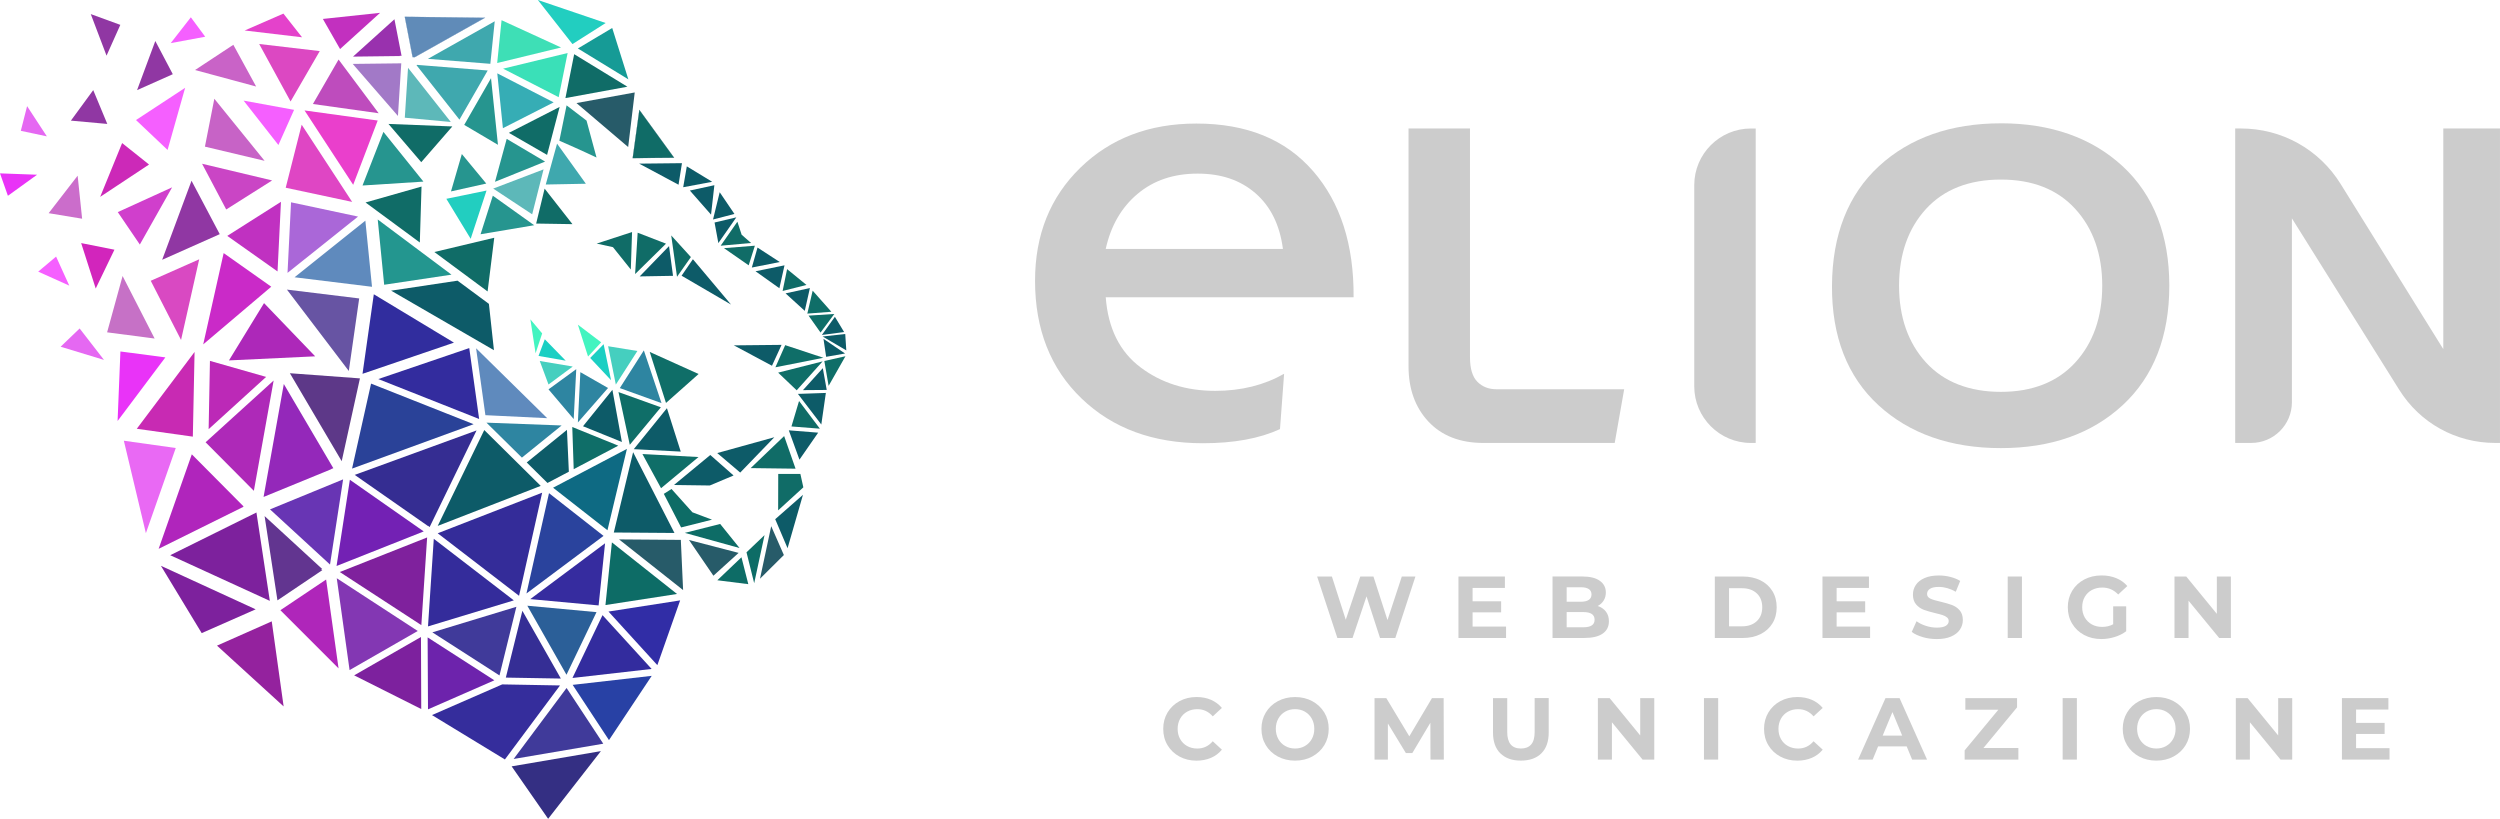 <?xml version="1.0" encoding="UTF-8"?> <svg xmlns="http://www.w3.org/2000/svg" id="Livello_2" viewBox="0 0 1066.71 349.37"><g id="Artwork"><polygon points="172.72 50.22 174.1 28.93 192.35 52.05 172.72 50.22" fill="#5db8b9" fill-rule="evenodd"></polygon><polygon points="182.46 271.96 210.93 290.28 182.62 302.67 182.46 271.96" fill="#6d23ac" fill-rule="evenodd"></polygon><polygon points="244.26 18.81 229.5 0 258.42 9.82 244.26 18.81" fill="#22cec0" fill-rule="evenodd"></polygon><polygon points="259.19 226.25 235.99 208.1 267.5 191.53 259.19 226.25" fill="#0e6a83" fill-rule="evenodd"></polygon><polygon points="222.89 260.61 239.31 289.53 215.83 289.12 222.89 260.61" fill="#352e95" fill-rule="evenodd"></polygon><polygon points="58.03 51.22 79 37.46 71.5 63.98 58.03 51.22" fill="#f55fff" fill-rule="evenodd"></polygon><polygon points="121.02 301.42 92.59 275.48 115.95 265.12 121.02 301.42" fill="#94229e" fill-rule="evenodd"></polygon><polygon points="151.11 288.16 179.62 271.79 179.74 302.54 151.11 288.16" fill="#7d219e" fill-rule="evenodd"></polygon><polygon points="244.99 23.12 267.7 37 241.26 41.85 244.99 23.12" fill="#106c67" fill-rule="evenodd"></polygon><polygon points="268.11 33.86 246.57 20.68 261.22 11.94 268.11 33.86" fill="#169b96" fill-rule="evenodd"></polygon><polygon points="185.09 229.9 219.24 256.17 182.62 267.28 185.09 229.9" fill="#342c9b" fill-rule="evenodd"></polygon><polygon points="224.63 253.23 234.25 210.42 257.52 228.66 224.63 253.23" fill="#2a439d" fill-rule="evenodd"></polygon><polygon points="184.48 269.81 220.33 258.91 213.12 288.2 184.48 269.81" fill="#403a9a" fill-rule="evenodd"></polygon><polygon points="122.43 123.57 153.26 127.34 148.83 158.29 122.43 123.57" fill="#6754a3" fill-rule="evenodd"></polygon><polygon points="163.92 121.5 161.17 93.65 192.64 117.19 163.92 121.5" fill="#23968f" fill-rule="evenodd"></polygon><polygon points="244.34 292.22 278.08 288.37 259.84 315.8 244.34 292.22" fill="#2841a5" fill-rule="evenodd"></polygon><polygon points="254.52 261.19 241.71 287.91 225 258.45 254.52 261.19" fill="#2b5f98" fill-rule="evenodd"></polygon><polygon points="74.99 191.16 62.25 227.5 52.84 188.05 74.99 191.16" fill="#e969f4" fill-rule="evenodd"></polygon><polygon points="150.7 78.86 129.94 47.12 161.16 51.43 150.7 78.86" fill="#ea3fcc" fill-rule="evenodd"></polygon><polygon points="152.77 92.41 122.68 116.44 124.18 86.32 152.77 92.41" fill="#aa67d8" fill-rule="evenodd"></polygon><polygon points="125.68 118.31 155.89 94.15 158.73 122.37 125.68 118.31" fill="#5f8abd" fill-rule="evenodd"></polygon><polygon points="258.17 231.81 255.42 258.33 226.25 255.63 258.17 231.81" fill="#362c9f" fill-rule="evenodd"></polygon><polygon points="70.56 152.49 50.17 179.64 51.38 149.97 70.56 152.49" fill="#e933f8" fill-rule="evenodd"></polygon><polygon points="86.71 146.94 95.43 107.99 115.74 122.33 86.71 146.94" fill="#ca2ac8" fill-rule="evenodd"></polygon><polygon points="116.76 162.36 108.32 209.43 87.72 188.71 116.76 162.36" fill="#ae29b8" fill-rule="evenodd"></polygon><polygon points="238.95 292.47 215.43 324.05 184.32 305.11 214.29 292.02 238.95 292.47" fill="#352d9c" fill-rule="evenodd"></polygon><polygon points="140.81 240.88 115.21 217.34 146.4 204.54 140.81 240.88" fill="#6835b4" fill-rule="evenodd"></polygon><polygon points="83.02 150.17 82.28 186.31 58.36 182.95 83.02 150.17" fill="#c82ab3" fill-rule="evenodd"></polygon><polygon points="45.7 141.8 52.31 117.77 65.98 144.45 45.7 141.8" fill="#c671c6" fill-rule="evenodd"></polygon><path d="M77.26,145.08c-4.34-8.41-8.64-16.87-12.94-25.28l20.68-9.16-7.75,34.43Z" fill="#d949c2" fill-rule="evenodd"></path><polygon points="89.02 183.12 89.58 153.98 113.55 160.82 89.02 183.12" fill="#bc29b7" fill-rule="evenodd"></polygon><polygon points="123.98 43.3 110.59 18.77 136.43 21.8 123.98 43.3" fill="#dc48c2" fill-rule="evenodd"></polygon><polygon points="206.63 183.49 230.72 207.32 186.76 224.39 206.63 183.49" fill="#0d5b68" fill-rule="evenodd"></polygon><polygon points="186.76 227.54 231.33 210.22 221.47 254.22 186.76 227.54" fill="#342c99" fill-rule="evenodd"></polygon><polygon points="203.34 183.66 183.31 224.89 182.58 224.31 182.58 224.43 151.35 202.63 203.34 183.66" fill="#352d92" fill-rule="evenodd"></polygon><polygon points="109.42 218.67 115.13 256.38 72.63 236.9 109.42 218.67" fill="#7d219d" fill-rule="evenodd"></polygon><polygon points="68.66 241.42 109.09 259.99 86.06 270.14 68.66 241.42" fill="#7d219d" fill-rule="evenodd"></polygon><polygon points="103.9 216.23 67.69 234.17 81.84 193.85 103.9 216.06 103.78 216.1 103.9 216.23" fill="#b025bc" fill-rule="evenodd"></polygon><polygon points="116.11 76.99 96.52 89.38 86.22 69.87 116.11 76.99" fill="#ca45c5" fill-rule="evenodd"></polygon><polygon points="91.45 42.14 112.9 68.62 87.44 62.57 91.45 42.14" fill="#c763c6" fill-rule="evenodd"></polygon><polygon points="109.29 36.92 83.22 29.88 99.56 19.11 109.29 36.92" fill="#c963c7" fill-rule="evenodd"></polygon><path d="M121.91,80.1c2.27-8.95,4.54-17.9,6.81-26.89l21.54,32.94-28.35-6.05Z" fill="#df46c4" fill-rule="evenodd"></path><polygon points="96.97 100.65 119.88 86.11 118.42 115.82 96.97 100.65" fill="#c031c1" fill-rule="evenodd"></polygon><polygon points="81.72 77.12 93.76 99.91 69.19 110.85 81.72 77.12" fill="#9037a3" fill-rule="evenodd"></polygon><polygon points="42.74 84 52.11 61.04 63.59 70.2 42.74 84" fill="#cc29b8" fill-rule="evenodd"></polygon><polygon points="59.66 104.34 50.25 90.5 73.44 79.93 59.66 104.34" fill="#d03fcc" fill-rule="evenodd"></polygon><polygon points="193.69 146.2 154.68 159.5 159.5 125.56 193.69 146.2" fill="#312d9e" fill-rule="evenodd"></polygon><polygon points="204.44 178.77 161.41 161.74 200.22 148.52 204.44 178.77" fill="#332c9e" fill-rule="evenodd"></polygon><polygon points="218.31 326.99 256.39 320.49 233.88 349.37 218.31 326.99" fill="#342f83" fill-rule="evenodd"></polygon><polygon points="257.4 317.33 219.16 323.84 241.75 293.55 257.4 317.33" fill="#403a9a" fill-rule="evenodd"></polygon><polygon points="290.5 230.36 291.47 251.78 264.13 230.15 290.5 230.36" fill="#275b69" fill-rule="evenodd"></polygon><polygon points="261.09 231.43 288.87 253.44 258.34 258.16 261.09 231.43" fill="#0d6c66" fill-rule="evenodd"></polygon><polygon points="123.69 159.25 153.58 161.45 145.8 196.79 123.69 159.25" fill="#5d3888" fill-rule="evenodd"></polygon><polygon points="150.22 199.94 158.33 163.68 202.08 181 150.22 199.94" fill="#2a4298" fill-rule="evenodd"></polygon><polygon points="121.1 163.85 142.23 199.78 141.29 200.15 141.37 200.19 112.46 212.04 121.1 163.85" fill="#9428ba" fill-rule="evenodd"></polygon><polygon points="169.8 49.48 150.5 27.27 171.22 27.02 169.8 49.48" fill="#a279c7" fill-rule="evenodd"></polygon><polygon points="144.46 25.4 161.57 48.32 133.51 44.38 144.46 25.4" fill="#be4cbd" fill-rule="evenodd"></polygon><polygon points="290.21 256.17 280.48 283.81 259.63 260.94 290.21 256.17" fill="#312da6" fill-rule="evenodd"></polygon><polygon points="257.08 262.47 278.04 285.43 244.26 289.28 257.08 262.47" fill="#332c9e" fill-rule="evenodd"></polygon><polygon points="143.69 246.72 178.24 269.23 149.16 285.92 143.69 246.72" fill="#8337b3" fill-rule="evenodd"></polygon><polygon points="137.48 242.79 136.99 242.95 137.52 243.28 118.38 256.17 112.9 220.2 137.48 242.79" fill="#623590" fill-rule="evenodd"></polygon><polygon points="180.79 226.75 143.6 241.5 149.28 204.71 180.79 226.75" fill="#7321b4" fill-rule="evenodd"></polygon><polygon points="179.78 266.74 144.98 244.07 182.25 229.32 179.78 266.74" fill="#7f219d" fill-rule="evenodd"></polygon><polygon points="120.93 5.8 128.88 15.91 104.39 13.01 120.93 5.8" fill="#e442cb" fill-rule="evenodd"></polygon><polygon points="162.18 5.47 145.1 20.93 137.76 8.08 162.18 5.47" fill="#c230bf" fill-rule="evenodd"></polygon><polygon points="212.18 31.29 236.23 43.68 214.58 54.7 212.18 31.29" fill="#36adb5" fill-rule="evenodd"></polygon><polygon points="239.4 20.26 212.14 26.89 214.01 8.62 239.4 20.26" fill="#3edfb6" fill-rule="evenodd"></polygon><polygon points="238.38 41.48 214.66 29.3 242.2 22.62 238.38 41.48" fill="#3ae0b8" fill-rule="evenodd"></polygon><polygon points="182.58 25.11 211.09 9.08 209.22 27.23 182.58 25.11" fill="#3fa8ae" fill-rule="evenodd"></polygon><polygon points="177.71 27.81 177.96 27.68 208.09 30.08 196.04 51.05 177.71 27.81" fill="#3fa8ae" fill-rule="evenodd"></polygon><polygon points="168.3 8.21 171.34 23.83 170.57 23.79 170.57 23.91 150.62 24.16 168.3 8.21" fill="#9931ae" fill-rule="evenodd"></polygon><polygon points="206.91 7.58 176.94 24.41 176.05 24.37 172.72 7.17 206.91 7.58" fill="#608bb8" fill-rule="evenodd"></polygon><polygon points="206.91 7.58 176.94 24.41 176.05 24.37 172.72 7.17 206.91 7.58" fill="none" stroke="#608bb8" stroke-miterlimit="22.9" stroke-width=".08"></polygon><polygon points="40.84 123.11 48.83 106.54 34.63 103.72 40.84 123.11" fill="#d225bc" fill-rule="evenodd"></polygon><polygon points="270.83 39.45 245.97 43.97 268.03 62.74 270.83 39.45" fill="#275b69" fill-rule="evenodd"></polygon><polygon points="212.47 61.79 209.51 33.36 198.07 53.29 212.47 61.79" fill="#26958f" fill-rule="evenodd"></polygon><path d="M238.67,60.04c9.08,3.94,15.86,7.17,15.86,7.17l-4.26-15.75-8.52-6.51-3.08,15.08Z" fill="#26958f" fill-rule="evenodd"></path><polygon points="238.79 45.62 217.13 56.69 233.43 66.09 238.79 45.62" fill="#106c67" fill-rule="evenodd"></polygon><polygon points="232.87 78.73 249.98 78.4 237.69 61.29 232.87 78.73" fill="#3fa8ae" fill-rule="evenodd"></polygon><polygon points="232.58 68.95 216.2 59.26 211.21 77.57 232.58 68.95" fill="#26958f" fill-rule="evenodd"></polygon><polygon points="228.77 95.39 244.26 95.64 232.38 80.48 228.77 95.39" fill="#106c67" fill-rule="evenodd"></polygon><polygon points="227.92 96.1 210.28 83.5 205.05 99.95 227.92 96.1" fill="#26958f" fill-rule="evenodd"></polygon><polygon points="207.48 78.32 197.06 65.72 192.43 81.67 207.48 78.32" fill="#26958f" fill-rule="evenodd"></polygon><polygon points="200.83 101.9 207.6 81.3 190.45 84.83 200.83 101.9" fill="#22cec0" fill-rule="evenodd"></polygon><path d="M144.46,285.18c-1.78-12.64-3.53-25.28-5.31-37.91l-19.51,13.09,24.82,24.82Z" fill="#af26ba" fill-rule="evenodd"></path><polygon points="134.48 152.04 112.66 129.33 97.69 153.78 134.48 152.04" fill="#ad28b9" fill-rule="evenodd"></polygon><polygon points="33.13 74.96 35.04 93.32 20.76 90.96 33.13 74.96" fill="#cb6dcb" fill-rule="evenodd"></polygon><polygon points="23.93 109.48 29.56 121.87 16.3 115.9 23.93 109.48" fill="#f55fff" fill-rule="evenodd"></polygon><polygon points="66.27 17.49 73.73 31.66 58.48 38.46 66.27 17.49" fill="#9037a3" fill-rule="evenodd"></polygon><polygon points="38.73 6.01 51.34 10.61 45.46 23.75 38.73 6.01" fill="#9037a3" fill-rule="evenodd"></polygon><polygon points="30.25 51.47 39.78 38.45 45.78 52.88 30.25 51.47" fill="#9037a3" fill-rule="evenodd"></polygon><polygon points="8.88 55.82 11.56 45.29 19.99 58.18 8.88 55.82" fill="#e568f2" fill-rule="evenodd"></polygon><polygon points="15.82 74.55 0 73.97 3.37 83.54 15.82 74.55" fill="#e933f7" fill-rule="evenodd"></polygon><polygon points="25.87 147.94 44.37 153.57 33.98 140.15 25.87 147.94" fill="#e568f2" fill-rule="evenodd"></polygon><polygon points="125.48 46.87 103.94 42.93 118.79 61.87 125.48 46.87" fill="#f55fff" fill-rule="evenodd"></polygon><polygon points="81.43 7.38 72.84 18.4 87.56 15.67 81.43 7.38" fill="#f55fff" fill-rule="evenodd"></polygon><polygon points="231.93 72.27 210.44 80.47 227.07 91.45 231.93 72.27" fill="#5db8b9" fill-rule="evenodd"></polygon><polygon points="193 53.95 165.75 52.88 179.74 69.2 193 53.95" fill="#106c67" fill-rule="evenodd"></polygon><polygon points="163.6 56.27 154.68 79.15 180.67 77.49 163.6 56.27" fill="#26958f" fill-rule="evenodd"></polygon><polygon points="179.86 79.6 155.97 86.4 179.13 103.47 179.86 79.6" fill="#106c67" fill-rule="evenodd"></polygon><polygon points="210.89 101.44 185.34 107.53 208.05 124.36 210.89 101.44" fill="#106c67" fill-rule="evenodd"></polygon><polygon points="334.46 236.82 329.06 224.51 324.28 246.93 334.46 236.82" fill="#275b69" fill-rule="evenodd"></polygon><polygon points="269.97 67.46 287.62 67.3 272.81 46.91 269.97 67.46" fill="#106c67" fill-rule="evenodd"></polygon><polygon points="269.97 67.46 287.62 67.3 272.81 46.91 269.97 67.46" fill="none" stroke="#275b69" stroke-miterlimit="22.9" stroke-width=".08"></polygon><polygon points="342.61 211.13 336.04 233.92 330.77 221.53 342.61 211.13" fill="#0d5b68" fill-rule="evenodd"></polygon><polygon points="287.78 227.41 270.14 192.94 261.9 227.21 287.78 227.41" fill="#0d5b68" fill-rule="evenodd"></polygon><polygon points="298.04 195.01 274.11 193.73 282.06 208.31 298.04 195.01" fill="#0f6e68" fill-rule="evenodd"></polygon><polygon points="298.08 159.58 284.17 171.93 277.23 150.17 298.08 159.58" fill="#0f6e68" fill-rule="evenodd"></polygon><polygon points="282.26 172.01 274.72 149.51 264.46 165.59 282.26 172.01" fill="#2e85a1" fill-rule="evenodd"></polygon><polygon points="271.96 149.76 262.76 164.1 259.47 147.73 271.96 149.76" fill="#45cfbf" fill-rule="evenodd"></polygon><polygon points="260.73 162.23 251.81 152.74 257.56 146.86 260.73 162.23" fill="#1bcfc3" fill-rule="evenodd"></polygon><polygon points="246.57 138.53 250.91 152.12 256.51 146.07 246.57 138.53" fill="#43f4c0" fill-rule="evenodd"></polygon><polygon points="284.57 174.17 290.46 192.69 270.42 191.65 284.57 174.17" fill="#0d5b68" fill-rule="evenodd"></polygon><polygon points="263.89 167.29 268.72 189.79 281.98 173.79 263.89 167.29" fill="#0f6e68" fill-rule="evenodd"></polygon><polygon points="265.35 188.59 261.3 166.33 248.76 181.87 265.35 188.59" fill="#0d5b68" fill-rule="evenodd"></polygon><polygon points="259.43 165.55 246.57 180.26 247.63 158.79 259.43 165.55" fill="#2e85a1" fill-rule="evenodd"></polygon><polygon points="244.79 178.81 245.88 157.51 234.04 166.13 244.79 178.81" fill="#2e85a1" fill-rule="evenodd"></polygon><polygon points="244.38 156.39 234.04 164.06 230.31 154.03 244.38 156.39" fill="#45cfbf" fill-rule="evenodd"></polygon><polygon points="241.38 153.9 229.78 151.87 232.46 144.75 241.38 153.9" fill="#1bcfc3" fill-rule="evenodd"></polygon><polygon points="231.33 142.26 228.53 150.75 226.3 136.25 231.33 142.26" fill="#43f4c0" fill-rule="evenodd"></polygon><polygon points="263.81 190.16 244.18 182.2 244.79 200.19 263.81 190.16" fill="#0f6e68" fill-rule="evenodd"></polygon><polygon points="222.69 195.26 207.56 180.34 239.64 181.54 222.69 195.26" fill="#2e85a1" fill-rule="evenodd"></polygon><polygon points="241.91 183.41 242.72 201.27 233.6 206.07 224.75 197.33 241.91 183.41" fill="#0d5b68" fill-rule="evenodd"></polygon><polygon points="203.14 148.6 207.11 177.15 233.48 178.43 203.14 148.6" fill="#5f8abd" fill-rule="evenodd"></polygon><polygon points="208.61 129.66 210.76 149.43 166.88 124.02 195.23 119.76 208.61 129.66" fill="#0d5b68" fill-rule="evenodd"></polygon><polygon points="336.57 183.61 341.11 196.13 349.1 184.61 336.57 183.61" fill="#0d5b68" fill-rule="evenodd"></polygon><polygon points="337.7 181.96 349.83 182.91 340.94 171.1 337.7 181.96" fill="#106c67" fill-rule="evenodd"></polygon><polygon points="352.38 167.66 340.46 168.07 350.44 181.13 352.38 167.66" fill="#0d5b68" fill-rule="evenodd"></polygon><polygon points="313.12 147.36 329.39 156.06 333.48 147.15 313.12 147.36" fill="#0d5b68" fill-rule="evenodd"></polygon><polygon points="351.33 152.66 330.85 156.72 335.03 147.27 351.33 152.66" fill="#0f6e68" fill-rule="evenodd"></polygon><polygon points="351 154.19 332.02 159 339.93 166.54 351 154.19" fill="#0f6e68" fill-rule="evenodd"></polygon><polygon points="351.08 157.09 342.61 166.46 352.75 166.38 351.08 157.09" fill="#0d5b68" fill-rule="evenodd"></polygon><polygon points="353.56 164.64 351.73 154.03 360.74 152 353.56 164.64" fill="#0f6e68" fill-rule="evenodd"></polygon><polygon points="294.79 109.69 288.87 118.1 286.4 100.45 294.79 109.69" fill="#106c67" fill-rule="evenodd"></polygon><path d="M311.91,129.95l-21.09-12.31,4.83-7.04,16.26,19.35ZM285.47,105.01l1.7,12.68-14.23.25,12.53-12.93Z" fill="#0d5b68" fill-rule="evenodd"></path><polygon points="284.17 103.97 270.99 116.94 272.08 99.29 284.17 103.97" fill="#106c67" fill-rule="evenodd"></polygon><polygon points="269.16 114.99 261.54 105.46 254.6 103.93 269.69 99 269.16 114.99" fill="#106c67" fill-rule="evenodd"></polygon><polygon points="290.98 69.62 272.73 69.82 289.52 78.82 290.98 69.62" fill="#0d5b68" fill-rule="evenodd"></polygon><polygon points="293.05 70.98 291.51 79.89 303.88 77.57 293.05 70.98" fill="#0d5b68" fill-rule="evenodd"></polygon><polygon points="304.81 79.02 294.35 81.3 303.39 91.58 304.81 79.02" fill="#0d5b68" fill-rule="evenodd"></polygon><polygon points="307.08 82.01 304.24 93.65 313.37 91.29 307.08 82.01" fill="#0d5b68" fill-rule="evenodd"></polygon><polygon points="314.18 92.74 304.89 94.94 306.51 103.72 314.18 92.74" fill="#0d5b68" fill-rule="evenodd"></polygon><polygon points="314.63 94.6 307.49 104.84 320.47 103.68 316.45 100.16 314.63 94.6" fill="#106c67" fill-rule="evenodd"></polygon><polygon points="322.09 104.84 308.91 105.88 319.45 113.21 322.09 104.84" fill="#106c67" fill-rule="evenodd"></polygon><polygon points="323.22 105.63 320.79 114.16 332.71 111.8 323.22 105.63" fill="#0d5b68" fill-rule="evenodd"></polygon><polygon points="334.74 113.21 322.37 115.74 332.55 122.99 334.74 113.21" fill="#0d5b68" fill-rule="evenodd"></polygon><polygon points="335.84 114.83 333.93 124.15 344.11 121.58 335.84 114.83" fill="#106c67" fill-rule="evenodd"></polygon><polygon points="345.57 122.91 335.19 125.18 343.38 132.64 345.57 122.91" fill="#0d5b68" fill-rule="evenodd"></polygon><polygon points="346.75 124.03 344.47 133.81 354.73 133.02 346.75 124.03" fill="#0f6e68" fill-rule="evenodd"></polygon><polygon points="355.99 133.97 345 134.67 350.11 141.89 355.99 133.97" fill="#0f6e68" fill-rule="evenodd"></polygon><polygon points="356.24 135.17 350.68 142.92 360.17 141.68 356.24 135.17" fill="#0d5b68" fill-rule="evenodd"></polygon><polygon points="360.57 150.84 352.5 152.25 351.37 144.58 360.57 150.84" fill="#0d5b68" fill-rule="evenodd"></polygon><polygon points="361.1 149.51 351 143.58 360.65 142.51 361.1 149.51" fill="#0d5b68" fill-rule="evenodd"></polygon><polygon points="334.58 186.06 339.45 199.98 320.3 199.73 334.58 186.06" fill="#106c67" fill-rule="evenodd"></polygon><polygon points="330.4 186.56 306.03 193.31 315.84 201.64 330.4 186.56" fill="#0d5b68" fill-rule="evenodd"></polygon><polygon points="303.07 194.14 313 202.88 302.86 207.15 287.57 206.94 303.07 194.14" fill="#0d5b68" fill-rule="evenodd"></polygon><polygon points="332.06 202.22 341.51 202.22 342.77 207.94 332.02 217.76 332.06 202.22" fill="#106c67" fill-rule="evenodd"></polygon><polygon points="326.22 228.33 321.8 248.84 318.52 235.66 326.22 228.33" fill="#0d6c66" fill-rule="evenodd"></polygon><polygon points="319.29 249.25 306.07 247.59 316.37 237.78 319.29 249.25" fill="#0d6c66" fill-rule="evenodd"></polygon><polygon points="315.15 235.91 304.4 245.65 293.98 230.4 315.15 235.91" fill="#275b69" fill-rule="evenodd"></polygon><polygon points="307.29 223.56 315.56 233.84 292.2 227.37 307.29 223.56" fill="#0d6c66" fill-rule="evenodd"></polygon><polygon points="303.8 221.74 290.62 225.05 283.24 210.72 286.52 208.64 295.44 218.59 303.8 221.74" fill="#0d6c66" fill-rule="evenodd"></polygon><path d="M560.21,72.94c-11.72-13.48-28.3-20.22-49.74-20.22-20.1,0-36.59,6.28-49.49,18.84-12.9,12.56-19.34,28.64-19.34,48.23,0,20.76,6.61,37.52,19.85,50.24,13.23,12.73,30.48,19.09,51.75,19.09,13.23,0,24.2-2.01,32.91-6.03l1.76-23.61c-8.54,4.86-18.34,7.29-29.39,7.29-12.4,0-23.03-3.35-31.9-10.05-8.88-6.69-13.82-16.66-14.82-29.89h105.76c.16-22.44-5.61-40.4-17.33-53.89M471.79,106.23c2.17-9.88,6.7-17.71,13.57-23.49,6.86-5.78,15.4-8.66,25.62-8.66s18.29,2.81,24.75,8.41c6.44,5.61,10.34,13.53,11.68,23.74h-75.61Z" fill="#ccc"></path><path d="M630.39,162.91c-2.1-2.1-3.17-5.61-3.17-10.42V54.82h-26.22v101.54c0,9.58,2.85,17.5,8.47,23.51,5.67,6.06,13.55,9.13,23.43,9.13h56.07l4.04-22.91h-54.4c-3.39,0-6.08-1.04-8.22-3.18" fill="#ccc"></path><path d="M722.91,78.99v85.85c0,13.32,10.84,24.16,24.16,24.16h2.06V54.83h-2.06c-13.32,0-24.16,10.84-24.16,24.16" fill="#ccc"></path><path d="M853.73,52.62c-21.31,0-38.79,6.13-51.95,18.22-13.22,12.15-19.98,29.32-20.1,51.06-.13,21.62,6.54,38.78,19.82,50.99,13.23,12.15,30.81,18.31,52.24,18.31s38.8-6.16,51.97-18.32c13.21-12.21,19.9-29.35,19.9-50.97s-6.7-38.77-19.91-50.98c-13.16-12.16-30.65-18.32-51.96-18.32M896.99,121.91c0,13.4-3.87,24.43-11.52,32.78-7.6,8.3-18.28,12.51-31.73,12.51s-24.32-4.2-31.92-12.51c-7.64-8.34-11.52-19.37-11.52-32.78s3.88-24.44,11.52-32.78c7.61-8.3,18.34-12.51,31.92-12.51s24.13,4.2,31.73,12.51c7.65,8.35,11.52,19.39,11.52,32.78" fill="#ccc"></path><path d="M1042.51,54.82v94.14l-43.8-70.47c-9.22-14.82-25.13-23.67-42.59-23.67h-2.4v134.17h6.85c9.56,0,17.35-7.78,17.35-17.35v-78.48l45.79,73.16c8.88,14.2,24.19,22.67,40.93,22.67h2.06V54.82h-24.2Z" fill="#ccc"></path><polygon points="603.94 245.99 595.36 272.22 588.83 272.22 583.07 254.46 577.11 272.22 570.63 272.22 562 245.99 568.3 245.99 574.22 264.43 580.41 245.99 586.03 245.99 592.02 264.58 598.13 245.99 603.94 245.99" fill="#ccc"></polygon><polygon points="642.61 267.35 642.61 272.22 622.3 272.22 622.3 245.99 642.12 245.99 642.12 250.86 628.33 250.86 628.33 256.56 640.51 256.56 640.51 261.28 628.33 261.28 628.33 267.35 642.61 267.35" fill="#ccc"></polygon><path d="M685.22,260.96c.85,1.11,1.28,2.48,1.28,4.1,0,2.3-.89,4.07-2.68,5.3-1.79,1.24-4.39,1.85-7.82,1.85h-13.56v-26.23h12.82c3.2,0,5.65.62,7.36,1.84,1.71,1.22,2.57,2.88,2.57,4.98,0,1.28-.31,2.42-.92,3.41-.61,1-1.47,1.79-2.57,2.36,1.5.48,2.67,1.28,3.52,2.38M668.47,250.56v6.19h6.03c1.5,0,2.64-.27,3.41-.79.77-.53,1.16-1.3,1.16-2.32s-.39-1.79-1.16-2.3c-.78-.52-1.92-.77-3.41-.77h-6.03ZM679.17,266.86c.81-.53,1.22-1.33,1.22-2.44,0-2.17-1.61-3.26-4.84-3.26h-7.08v6.49h7.08c1.6,0,2.81-.26,3.62-.79" fill="#ccc"></path><path d="M731.69,245.99h11.92c2.85,0,5.36.55,7.55,1.63,2.19,1.08,3.88,2.62,5.1,4.59,1.21,1.97,1.82,4.27,1.82,6.89s-.61,4.93-1.82,6.9c-1.21,1.97-2.91,3.5-5.1,4.59-2.18,1.08-4.7,1.63-7.55,1.63h-11.92v-26.23ZM743.3,267.24c2.62,0,4.72-.73,6.28-2.19,1.56-1.46,2.34-3.44,2.34-5.94s-.78-4.48-2.34-5.93c-1.56-1.46-3.66-2.19-6.28-2.19h-5.55v16.26h5.55Z" fill="#ccc"></path><polygon points="797.94 267.35 797.94 272.22 777.62 272.22 777.62 245.99 797.45 245.99 797.45 250.86 783.66 250.86 783.66 256.56 795.84 256.56 795.84 261.28 783.66 261.28 783.66 267.35 797.94 267.35" fill="#ccc"></polygon><path d="M820.37,271.83c-1.93-.57-3.49-1.3-4.67-2.19l2.06-4.57c1.12.82,2.46,1.49,4.01,1.98,1.55.5,3.1.75,4.64.75,1.73,0,3-.26,3.83-.77.82-.52,1.24-1.2,1.24-2.04,0-.62-.24-1.15-.73-1.55-.49-.42-1.11-.74-1.88-.99-.76-.25-1.79-.53-3.09-.83-2-.48-3.63-.95-4.91-1.42-1.27-.48-2.36-1.24-3.28-2.28-.91-1.05-1.37-2.45-1.37-4.2,0-1.53.41-2.91,1.24-4.14.82-1.24,2.07-2.22,3.73-2.94,1.66-.73,3.69-1.09,6.09-1.09,1.67,0,3.31.2,4.9.61,1.6.4,3,.97,4.2,1.72l-1.88,4.61c-2.42-1.37-4.85-2.06-7.27-2.06-1.7,0-2.95.27-3.76.82-.82.55-1.22,1.28-1.22,2.18s.47,1.56,1.41,2c.94.44,2.36.87,4.29,1.29,2,.48,3.63.95,4.91,1.42,1.28.48,2.37,1.22,3.28,2.25.91,1.03,1.37,2.42,1.37,4.17,0,1.5-.42,2.86-1.26,4.1-.83,1.24-2.09,2.22-3.76,2.94-1.67.73-3.71,1.08-6.11,1.08-2.08,0-4.08-.28-6.02-.84" fill="#ccc"></path><rect x="856.66" y="245.99" width="6.07" height="26.23" fill="#ccc"></rect><path d="M901.66,258.7h5.55v10.64c-1.42,1.07-3.07,1.9-4.95,2.47-1.87.57-3.76.86-5.65.86-2.73,0-5.17-.58-7.35-1.74-2.17-1.16-3.88-2.77-5.11-4.84-1.24-2.06-1.85-4.39-1.85-6.99s.62-4.93,1.85-6.99,2.95-3.67,5.15-4.84c2.2-1.16,4.67-1.74,7.42-1.74,2.3,0,4.39.39,6.26,1.16,1.88.77,3.45,1.9,4.72,3.37l-3.9,3.6c-1.87-1.97-4.13-2.96-6.78-2.96-1.67,0-3.16.35-4.46,1.05-1.3.7-2.31,1.68-3.04,2.96-.73,1.27-1.08,2.73-1.08,4.38s.36,3.07,1.08,4.35c.73,1.27,1.73,2.27,3.02,2.98,1.29.71,2.75,1.07,4.4,1.07,1.75,0,3.32-.37,4.72-1.13v-7.68Z" fill="#ccc"></path><polygon points="951.88 245.99 951.88 272.22 946.89 272.22 933.81 256.3 933.81 272.22 927.82 272.22 927.82 245.99 932.84 245.99 945.89 261.92 945.89 245.99 951.88 245.99" fill="#ccc"></polygon><path d="M503.28,322.82c-2.16-1.16-3.86-2.77-5.1-4.84-1.24-2.06-1.85-4.38-1.85-6.99s.62-4.93,1.85-6.99c1.24-2.06,2.94-3.67,5.1-4.84,2.16-1.16,4.59-1.75,7.29-1.75,2.27,0,4.33.4,6.16,1.2,1.83.8,3.37,1.95,4.63,3.45l-3.9,3.6c-1.77-2.05-3.97-3.07-6.59-3.07-1.62,0-3.07.36-4.34,1.07-1.28.71-2.27,1.71-2.98,2.98-.71,1.28-1.07,2.73-1.07,4.35s.35,3.07,1.07,4.35c.71,1.27,1.71,2.27,2.98,2.98,1.27.71,2.72,1.07,4.34,1.07,2.63,0,4.82-1.04,6.59-3.11l3.9,3.59c-1.25,1.53-2.8,2.69-4.65,3.49-1.85.79-3.91,1.2-6.18,1.2-2.68,0-5.09-.58-7.25-1.74" fill="#ccc"></path><path d="M545.22,322.79c-2.18-1.17-3.9-2.79-5.13-4.85-1.24-2.07-1.85-4.38-1.85-6.96s.61-4.89,1.85-6.95c1.24-2.06,2.95-3.68,5.13-4.85,2.19-1.17,4.64-1.76,7.37-1.76s5.17.59,7.34,1.76c2.17,1.17,3.88,2.8,5.14,4.85,1.25,2.06,1.87,4.38,1.87,6.95s-.62,4.89-1.87,6.96c-1.25,2.06-2.97,3.67-5.14,4.85-2.17,1.17-4.62,1.76-7.34,1.76s-5.18-.59-7.37-1.76M556.78,318.31c1.25-.71,2.23-1.71,2.94-2.98.71-1.28,1.07-2.72,1.07-4.35s-.35-3.07-1.07-4.35c-.71-1.27-1.7-2.26-2.94-2.98-1.25-.71-2.65-1.07-4.2-1.07s-2.95.36-4.2,1.07c-1.25.71-2.23,1.71-2.94,2.98-.71,1.28-1.07,2.73-1.07,4.35s.36,3.07,1.07,4.35c.71,1.27,1.69,2.27,2.94,2.98,1.25.71,2.64,1.07,4.2,1.07s2.95-.35,4.2-1.07" fill="#ccc"></path><polygon points="610.36 324.11 610.32 308.37 602.61 321.33 599.87 321.33 592.19 308.7 592.19 324.11 586.49 324.11 586.49 297.87 591.51 297.87 601.33 314.18 611 297.87 615.98 297.87 616.06 324.11 610.36 324.11" fill="#ccc"></polygon><path d="M640.17,321.44c-2.09-2.07-3.13-5.03-3.13-8.88v-14.69h6.07v14.47c0,4.69,1.95,7.04,5.85,7.04,1.9,0,3.35-.57,4.35-1.71,1-1.13,1.5-2.91,1.5-5.34v-14.47h6v14.69c0,3.84-1.04,6.81-3.13,8.88-2.09,2.08-5,3.11-8.75,3.11s-6.66-1.04-8.75-3.11" fill="#ccc"></path><polygon points="705.85 297.87 705.85 324.11 700.86 324.11 687.78 308.18 687.78 324.11 681.79 324.11 681.79 297.87 686.81 297.87 699.85 313.8 699.85 297.87 705.85 297.87" fill="#ccc"></polygon><rect x="727.05" y="297.87" width="6.07" height="26.23" fill="#ccc"></rect><path d="M759.64,322.82c-2.16-1.16-3.86-2.77-5.1-4.84-1.24-2.06-1.85-4.38-1.85-6.99s.62-4.93,1.85-6.99c1.24-2.06,2.94-3.67,5.1-4.84,2.16-1.16,4.59-1.75,7.29-1.75,2.27,0,4.33.4,6.16,1.2,1.83.8,3.37,1.95,4.63,3.45l-3.9,3.6c-1.77-2.05-3.97-3.07-6.59-3.07-1.62,0-3.07.36-4.34,1.07-1.28.71-2.27,1.71-2.98,2.98-.71,1.28-1.07,2.73-1.07,4.35s.35,3.07,1.07,4.35c.71,1.27,1.71,2.27,2.98,2.98,1.27.71,2.72,1.07,4.34,1.07,2.63,0,4.82-1.04,6.59-3.11l3.9,3.59c-1.25,1.53-2.8,2.69-4.65,3.49-1.85.79-3.91,1.2-6.18,1.2-2.68,0-5.09-.58-7.25-1.74" fill="#ccc"></path><path d="M813.54,318.48h-12.18l-2.32,5.62h-6.22l11.69-26.23h6l11.73,26.23h-6.37l-2.32-5.62ZM811.63,313.87l-4.16-10.04-4.16,10.04h8.32Z" fill="#ccc"></path><polygon points="861.21 319.16 861.21 324.11 838.28 324.11 838.28 320.17 852.67 302.82 838.58 302.82 838.58 297.87 860.65 297.87 860.65 301.81 846.3 319.16 861.21 319.16" fill="#ccc"></polygon><rect x="880.1" y="297.87" width="6.07" height="26.23" fill="#ccc"></rect><path d="M912.72,322.79c-2.18-1.17-3.9-2.79-5.13-4.85-1.24-2.07-1.85-4.38-1.85-6.96s.61-4.89,1.85-6.95c1.24-2.06,2.95-3.68,5.13-4.85,2.19-1.17,4.64-1.76,7.37-1.76s5.17.59,7.34,1.76c2.17,1.17,3.88,2.8,5.14,4.85,1.25,2.06,1.87,4.38,1.87,6.95s-.62,4.89-1.87,6.96c-1.25,2.06-2.97,3.67-5.14,4.85-2.17,1.17-4.62,1.76-7.34,1.76s-5.18-.59-7.37-1.76M924.28,318.31c1.25-.71,2.23-1.71,2.94-2.98.71-1.28,1.07-2.72,1.07-4.35s-.35-3.07-1.07-4.35c-.71-1.27-1.7-2.26-2.94-2.98-1.25-.71-2.65-1.07-4.2-1.07s-2.95.36-4.2,1.07c-1.25.71-2.23,1.71-2.94,2.98-.71,1.28-1.07,2.73-1.07,4.35s.36,3.07,1.07,4.35c.71,1.27,1.69,2.27,2.94,2.98,1.25.71,2.64,1.07,4.2,1.07s2.95-.35,4.2-1.07" fill="#ccc"></path><polygon points="978.05 297.87 978.05 324.11 973.07 324.11 959.99 308.18 959.99 324.11 953.99 324.11 953.99 297.87 959.02 297.87 972.06 313.8 972.06 297.87 978.05 297.87" fill="#ccc"></polygon><polygon points="1019.57 319.23 1019.57 324.1 999.26 324.1 999.26 297.87 1019.09 297.87 1019.09 302.75 1005.3 302.75 1005.3 308.44 1017.48 308.44 1017.48 313.17 1005.3 313.17 1005.3 319.23 1019.57 319.23" fill="#ccc"></polygon></g></svg> 